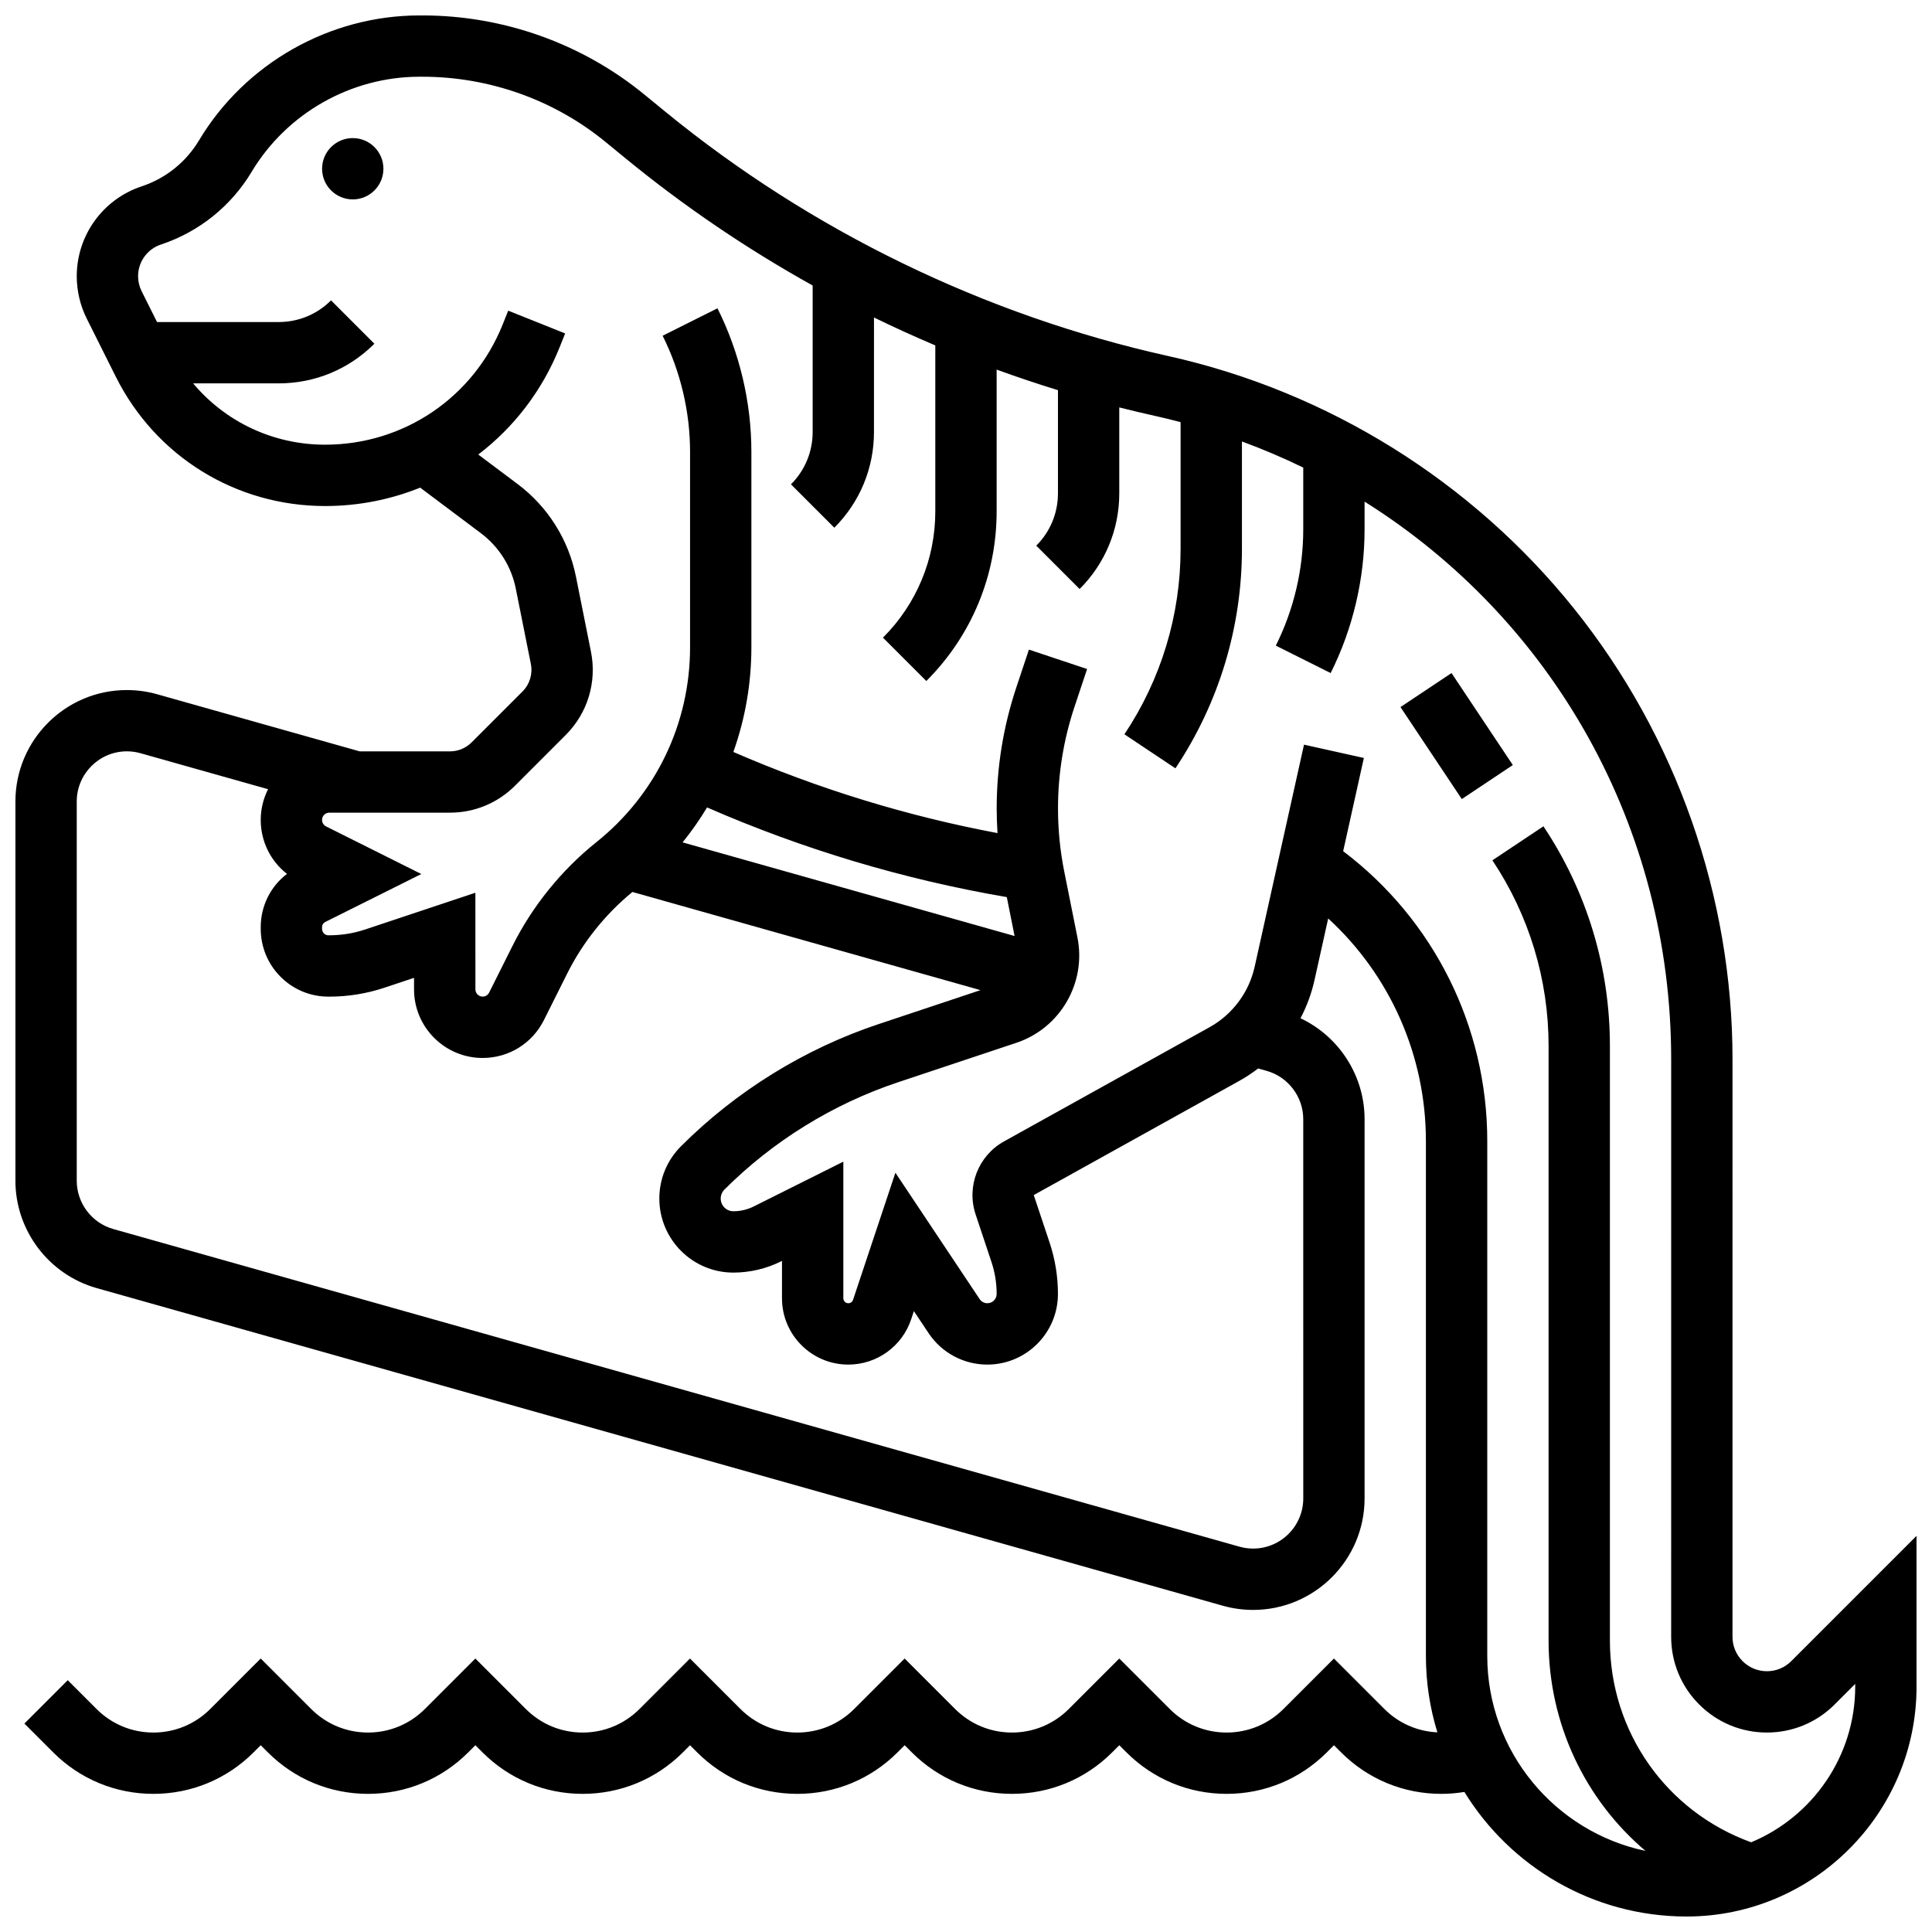 <?xml version="1.0" encoding="UTF-8"?>
<!-- Uploaded to: SVG Repo, www.svgrepo.com, Generator: SVG Repo Mixer Tools -->
<svg width="800px" height="800px" version="1.1" viewBox="144 144 512 512" xmlns="http://www.w3.org/2000/svg">
 <defs>
  <clipPath id="a">
   <path d="m148.09 148.09h503.81v503.81h-503.81z"/>
  </clipPath>
 </defs>
 <g clip-path="url(#a)">
  <path d="m618.7 584.22c-1.723 1.723-4.012 2.672-6.449 2.672s-4.727-0.949-6.449-2.672c-1.723-1.723-2.672-4.012-2.672-6.449l0.004-153c0-43.289-14.914-85.727-42-119.49-27.086-33.766-65.277-57.535-107.54-66.926-48.645-10.809-94.738-33.207-133.3-64.773l-5.59-4.574c-16.469-13.488-37.328-20.918-58.73-20.918h-0.809c-23.812 0-46.199 12.691-58.43 33.121-3.426 5.727-8.797 10.039-15.102 12.141l-0.117 0.039c-10.273 3.426-17.176 13-17.176 23.824 0 3.879 0.918 7.762 2.652 11.23l7.691 15.379c10.57 21.145 31.828 34.281 55.469 34.281 8.848 0 17.367-1.715 25.199-4.875l16.066 12.051c4.805 3.606 8.102 8.832 9.277 14.723l3.984 19.926c0.535 2.672-0.297 5.414-2.223 7.34l-13.469 13.469c-1.535 1.535-3.578 2.383-5.746 2.383h-23.91l-53.688-15.141c-2.609-0.738-5.309-1.109-8.02-1.109-16.281-0.012-29.535 13.242-29.535 29.531v100.52c0 13.168 8.852 24.859 21.523 28.434l298.46 84.18c2.609 0.738 5.309 1.109 8.02 1.109 16.285 0 29.539-13.254 29.539-29.543v-100.52c0-11.531-6.789-21.93-16.984-26.734 1.664-3.16 2.922-6.555 3.711-10.105l3.629-16.34c16.395 15.031 25.895 36.32 25.895 58.973v136.45c0 7.051 1.066 13.855 3.039 20.266-5.305-0.25-10.258-2.41-14.039-6.191l-13.375-13.375-13.379 13.379c-4.023 4.023-9.371 6.238-15.062 6.238-5.691 0-11.039-2.215-15.062-6.238l-13.379-13.379-13.379 13.379c-4.023 4.023-9.371 6.238-15.062 6.238s-11.039-2.215-15.062-6.238l-13.379-13.379-13.379 13.379c-4.023 4.023-9.371 6.238-15.062 6.238-5.691 0-11.039-2.215-15.062-6.238l-13.379-13.379-13.379 13.379c-4.023 4.023-9.371 6.238-15.062 6.238s-11.039-2.215-15.062-6.238l-13.375-13.379-13.379 13.379c-4.023 4.019-9.371 6.238-15.062 6.238-5.691 0-11.039-2.215-15.062-6.238l-13.379-13.379-13.379 13.379c-4.023 4.019-9.371 6.238-15.062 6.238s-11.039-2.215-15.062-6.238l-7.633-7.633-11.492 11.492 7.633 7.633c7.094 7.09 16.523 10.996 26.555 10.996s19.461-3.906 26.555-11l1.887-1.887 1.887 1.887c7.094 7.094 16.523 11 26.555 11s19.461-3.906 26.555-11l1.887-1.887 1.887 1.887c7.09 7.094 16.52 11 26.555 11 10.031 0 19.461-3.906 26.555-11l1.887-1.887 1.887 1.887c7.09 7.094 16.52 11 26.551 11s19.461-3.906 26.555-11l1.887-1.887 1.887 1.887c7.094 7.094 16.523 11 26.555 11s19.461-3.906 26.555-11l1.887-1.887 1.887 1.887c7.094 7.094 16.523 11 26.555 11s19.461-3.906 26.555-11l1.887-1.887 1.887 1.887c7.09 7.094 16.52 11 26.551 11 2.062 0 4.109-0.176 6.125-0.508 12.164 19.785 34.004 33.012 58.883 33.012 33.605 0 60.945-27.34 60.945-60.945v-39.934zm-129.32-43.121c0 7.328-5.961 13.289-13.289 13.289-1.219 0-2.434-0.168-3.609-0.5l-298.46-84.18c-5.699-1.605-9.684-6.867-9.684-12.789v-100.52c0-7.328 5.965-13.289 13.289-13.289 1.219 0 2.434 0.168 3.609 0.5l33.805 9.535c-1.234 2.449-1.945 5.211-1.945 8.137 0 5.688 2.598 10.906 6.957 14.305-4.359 3.324-6.957 8.488-6.957 14.121v0.41c0 4.812 1.863 9.332 5.246 12.727 3.387 3.402 7.894 5.273 12.691 5.273h0.008 0.238c4.988 0 9.918-0.801 14.656-2.383l7.789-2.594v3.059c0 10.02 8.152 18.172 18.172 18.172 6.926 0 13.152-3.848 16.25-10.043l6.18-12.355c4.141-8.281 10.109-15.723 17.273-21.594l92.242 26.016-26.984 8.996c-19.633 6.543-37.746 17.738-52.379 32.371-3.707 3.703-5.746 8.629-5.746 13.871 0 10.816 8.801 19.617 19.617 19.617 4.367 0 8.742-1.031 12.652-2.984l0.234-0.117v9.91c0 9.688 7.883 17.57 17.57 17.57 7.574 0 14.273-4.828 16.668-12.012l0.719-2.16 3.894 5.84c3.477 5.219 9.301 8.332 15.57 8.332 10.316 0 18.711-8.395 18.711-18.711 0-4.637-0.742-9.211-2.207-13.609l-4.203-12.605 54.465-30.258c1.758-0.977 3.426-2.086 5-3.297l2.269 0.641c5.699 1.609 9.684 6.867 9.684 12.793zm-158-183.12c25.43 11.094 52.086 19.078 79.434 23.766l2.062 10.309-87.98-24.816c2.379-2.941 4.543-6.035 6.484-9.258zm304.27 232.97c0 18.582-11.402 34.547-27.578 41.277-22.496-8.145-37.43-29.301-37.43-53.465v-157.6c0-20.777-6.09-40.898-17.617-58.184l-13.523 9.016c9.738 14.605 14.887 31.609 14.887 49.168v157.6c0 22.066 9.691 42.188 25.68 55.746-23.918-5.031-41.93-26.289-41.93-51.684v-136.45c0-30.344-14.176-58.648-38.188-76.801l5.488-24.703-15.863-3.527-13.082 58.867c-1.512 6.797-5.871 12.637-11.957 16.02l-54.465 30.258c-6.832 3.797-9.996 11.934-7.523 19.348l4.199 12.602c0.914 2.738 1.375 5.586 1.375 8.473 0 1.355-1.102 2.461-2.461 2.461-0.824 0-1.59-0.41-2.047-1.094l-22.324-33.488-11.227 33.684c-0.18 0.539-0.684 0.902-1.25 0.902-0.727 0-1.32-0.59-1.32-1.32v-36.207l-23.754 11.879c-1.664 0.832-3.527 1.27-5.383 1.27s-3.363-1.508-3.363-3.363c0-0.898 0.348-1.742 0.984-2.383 12.855-12.855 28.773-22.695 46.027-28.445l31.332-10.445c11.637-3.879 18.602-15.879 16.195-27.91l-3.5-17.5c-1.098-5.488-1.652-11.109-1.652-16.703 0-9.172 1.473-18.23 4.371-26.934l3.34-10.016-15.418-5.141-3.34 10.016c-3.453 10.363-5.203 21.152-5.203 32.07 0 2.18 0.078 4.359 0.219 6.539-24.066-4.527-47.539-11.742-70.004-21.504 3.129-8.781 4.777-18.145 4.777-27.758v-51.754c0-13.141-3.106-26.301-8.984-38.059l-14.535 7.269c4.754 9.508 7.269 20.156 7.269 30.789v51.754c0 20.215-9.051 39.047-24.836 51.676-9.25 7.398-16.938 16.906-22.234 27.504l-6.18 12.355c-0.328 0.656-0.984 1.059-1.715 1.059-1.059 0-1.918-0.863-1.918-1.918l-0.008-25.605-29.184 9.727c-3.078 1.027-6.281 1.547-9.621 1.547l-0.141 0.004c-0.57 0-0.957-0.266-1.18-0.488-0.23-0.234-0.508-0.641-0.508-1.258v-0.41c0-0.59 0.328-1.121 0.855-1.383l25.449-12.703-25.246-12.621c-0.652-0.336-1.059-0.992-1.059-1.723 0-1.059 0.859-1.918 1.918-1.918h31.98c6.512 0 12.633-2.535 17.238-7.141l13.465-13.469c5.777-5.777 8.27-14.008 6.668-22.02l-3.984-19.926c-1.965-9.816-7.453-18.527-15.465-24.535l-10.422-7.816c9.406-7.172 16.941-16.875 21.566-28.441l1.461-3.652-15.09-6.035-1.461 3.652c-7.742 19.359-26.219 31.867-47.07 31.867-13.762 0-26.406-6.047-34.973-16.25h22.676c9.582 0 18.59-3.731 25.363-10.504l-11.488-11.496c-3.707 3.707-8.633 5.746-13.871 5.746h-32.242l-4.086-8.176c-0.613-1.219-0.938-2.59-0.938-3.957 0-3.82 2.434-7.199 6.031-8.398l0.117-0.039c10.012-3.336 18.512-10.164 23.934-19.219 9.312-15.555 26.359-25.219 44.488-25.219h0.809c17.656 0 34.863 6.121 48.441 17.238l5.59 4.578c15.406 12.609 31.957 23.824 49.359 33.508v38.824c0 5.238-2.039 10.168-5.746 13.871l11.492 11.492c6.773-6.773 10.504-15.781 10.504-25.363l0.004-30.344c5.352 2.609 10.773 5.074 16.25 7.398v43.957c0 12.648-4.926 24.543-13.871 33.488l11.492 11.492c12.016-12.016 18.633-27.988 18.633-44.98v-37.547c5.371 1.957 10.789 3.773 16.25 5.453v27.332c0 5.238-2.039 10.168-5.746 13.871l11.492 11.492c6.773-6.773 10.504-15.781 10.504-25.363v-22.766c3.141 0.797 6.293 1.547 9.453 2.246 2.285 0.508 4.551 1.066 6.797 1.656v33.559c0 17.559-5.148 34.559-14.887 49.168l13.523 9.016c11.527-17.285 17.621-37.406 17.621-58.18v-28.441c5.57 2.051 10.992 4.359 16.25 6.922v16.395c0 10.633-2.512 21.277-7.269 30.789l14.535 7.269c5.879-11.754 8.984-24.914 8.984-38.059v-7.371c49.691 31.168 81.258 86.027 81.254 147.83l-0.004 153c0 6.777 2.641 13.148 7.43 17.941 4.797 4.793 11.168 7.434 17.945 7.434 6.777 0 13.148-2.641 17.941-7.43l5.457-5.457z"/>
 </g>
 <path d="m245.61 188.72c0 4.488-3.637 8.125-8.125 8.125s-8.129-3.637-8.129-8.125c0-4.488 3.641-8.125 8.129-8.125s8.125 3.637 8.125 8.125"/>
 <path d="m515.14 331.38 13.523-9.016 16.25 24.379-13.523 9.016z"/>
</svg>